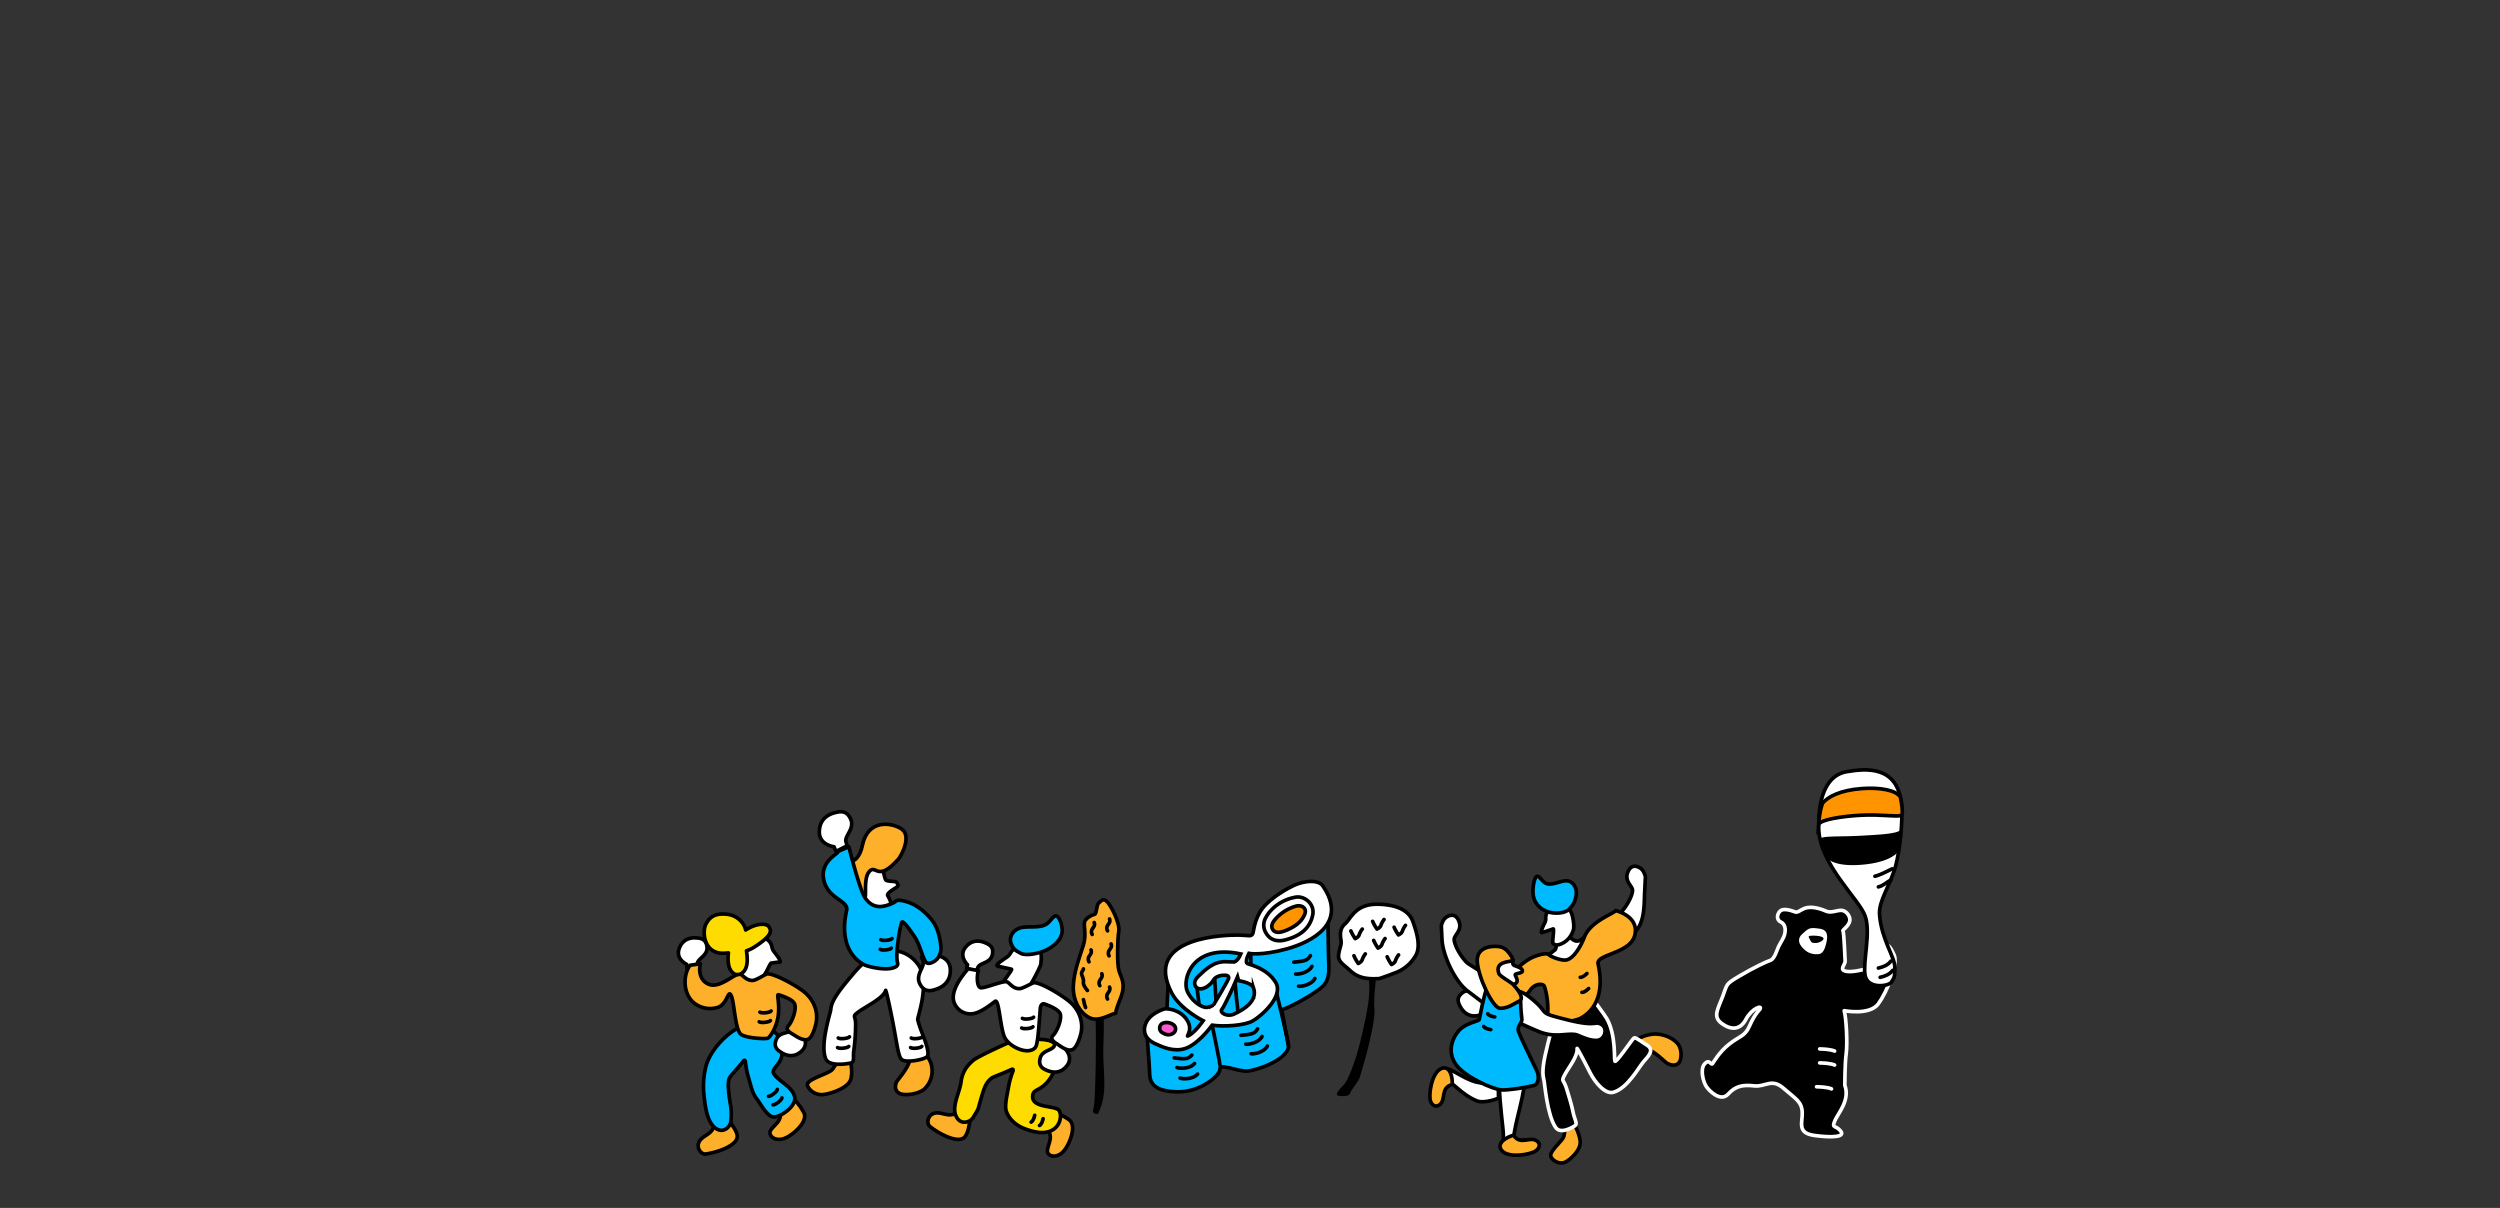 <svg id="レイヤー_1" data-name="レイヤー 1" xmlns="http://www.w3.org/2000/svg" viewBox="0 0 1366 660.005"><rect x="0" y="0" width="1366" height="660.005" fill="#333333" stroke="none"/><defs><style>.cls-1,.cls-3{stroke:#fff;}.cls-1,.cls-11,.cls-12,.cls-3,.cls-4,.cls-6,.cls-7,.cls-9{stroke-linecap:round;stroke-linejoin:round;}.cls-1,.cls-10,.cls-11,.cls-12,.cls-3,.cls-4,.cls-5,.cls-6,.cls-7,.cls-8,.cls-9{stroke-width:2px;}.cls-2,.cls-4,.cls-8{fill:#fff;}.cls-3,.cls-7{fill:none;}.cls-10,.cls-11,.cls-12,.cls-4,.cls-5,.cls-6,.cls-7,.cls-8,.cls-9{stroke:#000;}.cls-5,.cls-9{fill:#ff9300;}.cls-10,.cls-5,.cls-8{stroke-miterlimit:10;}.cls-6{fill:#00baff;}.cls-10{fill:#ff58ce;}.cls-11{fill:#ffb02a;}.cls-12{fill:#ffdc00;}</style></defs><path class="cls-1" d="M1008.013,592.952c3.015,8.375-3.853,15.411-5.528,19.598s.335,2.01,3.183,5.36-4.355,3.853-14.238,2.513-6.365-7.203-6.7-12.898-3.685-7.203-10.218-12.898-9.777-.63-15.974-1.3-10.157-.04-14.268,4.483-10.294-1.675-11.969-4.188-3.518-9.548-.838-12.395,3.35,1.005,4.188,0,3.518-6.198,9.213-10.72,8.543-4.02,11.223-10.218,5.524-8.781,5.524-8.781c1.675-2.68-4.442-.606-7.624,5.424s-8.191,5.969-13.216,2.287-2.172-7.705.508-14.741,1.276-6.492,9.181-11.198c7.564-4.503,15.355-8.133,16.695-8.467s2.787-2.48,3.792-5.495,2.522-4.711,3.695-7.391,1.341-6.73-1.507-8.07-2.032-4.522-.524-6.029,4.917-.689,6.926-.019,1.819,1.136,5.169-.874,8.199-1.215,13.224.963c2.695,1.168,5.876-.68,8.397-.469,2.181.182,3.869,2.336,4.324,4.106.981,3.815-4.15,6.547-3.678,7.137.67.838,1.048,14.711,1.215,16.386s-2.688,4.244-.678,5.249,5.863.67,11.997-.838,2.744-7.035,7.266-11.055,5.846-1.635,8.19,3.39-4.003,20.396-8.693,26.761-18.593,3.689-18.593,3.689c1.173,4.188,1.843,17.919,1.091,23.447S1008.013,592.952,1008.013,592.952Z"/><path class="cls-2" d="M987.314,519.948c-3.591-2.563-6.23-6.291-2.506-9.671s4.12-3.543,9.361-2.854,4.578,5.099,3.199,9.72-3.769,4.215-4.815,4.24A9.55,9.55,0,0,1,987.314,519.948Z"/><path d="M992.37,515.243c-1.434,0-2.483.207-3.172-1.379s-1.724-2.276,0-2.552,6.483,0,7.104,1.241S993.804,515.243,992.37,515.243Z"/><path class="cls-3" d="M994.272,573.144c6.561.146,8.151,1.166,8.151,1.166"/><path class="cls-3" d="M994.272,580.771c6.561.146,8.151,1.166,8.151,1.166"/><path class="cls-3" d="M992.57,593.807c6.561.146,8.151,1.166,8.151,1.166"/><path class="cls-4" d="M1033.423,536.664c-1.412,2.249-12.872,3.933-14.302-3.575s3.218-23.24,0-32.537-25.028-28.246-25.386-47.911,5.794-29.454,15.329-31.005c10.129-1.648,27.854-3.784,29.912,17.996.86,9.101-.921,24.876-3.087,33.098-2.891,10.971-9.515,19.341-8.902,27.108,1.073,13.587,8.378,23.073,8.378,28.794S1034.835,534.415,1033.423,536.664Z"/><path class="cls-5" d="M995.932,438.774c2.744-3.258,9.261-7.031,21.436-7.904,9.934-.712,18.564.864,20.964,4.581,0,0,1.723,7.953.865,9.668s-10.509-.349-22.737.337c-10.09.566-21.684,2.398-22.735,4.975C994.263,442.142,995.932,438.774,995.932,438.774Z"/><path d="M1037.519,465.098c-2.744,3.258-8.866,6.588-21.041,7.46-9.934.712-16.604-1.033-19.003-4.751,0,0-3.683-7.784-2.826-9.498s10.369-1.008,22.597-1.694c10.09-.566,20.576-1.042,21.627-3.619A94.438,94.438,0,0,1,1037.519,465.098Z"/><path class="cls-4" d="M1024.475,478.781c2.899-.682,7.057-2.909,9.379-4.044"/><path class="cls-4" d="M1026.351,484.604c2.899-.682,4.528-2.665,6.85-3.8"/><path class="cls-4" d="M1026.351,528.942c2.899-.682,5.2-1.623,6.85-3.8"/><path class="cls-4" d="M1027.307,534.013c2.899-.682,5.2-1.623,6.85-3.8"/><path class="cls-6" d="M638.715,528.642s-1.098,21.922-1.109,22.577-2.211,16.474-2.211,16.474l-8.962-5.553s1.624,19.095,1.755,24.71,3.429,9.634,15.709,9.729,23.237-9.354,22.636-12.517,9.578,1.272,14.53,1.186,22.047-5.92,23.01-13.341c0,0-3.482-18.961-3.765-20.308,2.627-.261,13.653-6.017,20.261-10.876,2.891-2.126,5.815-4.442,5.515-12.578-.407-11.034-.546-30.563-.546-30.563l-3.347-8.02s-13.618.825-14.856,1.238-15.131,8.116-15.131,9.216-3.301,16.506-3.301,16.506l-29.849.413-11.021,10.19s-4.523,5.272-4.11,8.27"/><path class="cls-7" d="M696.596,538.928s7.784,31.146,7.475,32.979"/><path class="cls-7" d="M662.34,560.166c.152,1.2,4.192,19.614,4.192,21.755"/><line class="cls-7" x1="683.436" y1="521.071" x2="683.436" y2="530.14"/><line class="cls-7" x1="653.824" y1="537.959" x2="655.196" y2="549.081"/><path class="cls-7" d="M674.734,535.397s1.433,19.085,2.38,20.021"/><line class="cls-7" x1="663.694" y1="534.653" x2="664.436" y2="546.793"/><path class="cls-7" d="M641.589,578.031c6.998.984,7.654.349,9.622-1.52"/><path class="cls-7" d="M643.12,583.303c.656.523,6.926,1,9.561-2.195"/><path class="cls-7" d="M644.799,589.045c.656.523,6.926.999,9.561-2.195"/><path class="cls-7" d="M678.102,565.687c7.046-.539,7.551-1.299,9.072-3.547"/><path class="cls-7" d="M680.727,570.508c.753.37,6.979-.508,8.869-4.193"/><path class="cls-7" d="M683.597,575.757c.753.37,6.979-.508,8.869-4.193"/><path class="cls-7" d="M706.938,525.71c7.046-.539,7.551-1.299,9.072-3.547"/><path class="cls-7" d="M707.975,532.197c.753.37,6.979-.508,8.869-4.193"/><path class="cls-7" d="M709.563,538.851c.753.37,6.979-.508,8.869-4.193"/><path class="cls-8" d="M722.722,483.981c-2.356-3.407-10.063-2.877-15.843-.15-2.89,1.363-12.289,6.361-17.028,12.457s-4.816,13.291-5.411,14.048c-1.19,1.515-1.53.757-7.31.606s-53.33.265-36.889,31.655c4.706,8.984,17.17,15.146,17.17,15.146s-4.08,5.907-7.48,7.876,2.55-1.969-1.19-8.027-10.71-6.513-12.07-6.361-6.696,2.235-9.35,5.755c-2.371,3.146-4.086,9.542,3.652,13.177,3.806,1.788,10.592,4.948,16.931,2.635,6.55-2.39,12.622-10.322,14.436-12.631,6.46.909,17.544.253,22.134-2.322S701.61,544.366,697.02,536.793s-13.431-9.493-15.301-10.251.68-5.604.68-5.604,6.733,1.359,20.569-2.423S736.799,504.342,722.722,483.981Zm-59.716,65.208c-.097.173-3.061,1.501-4.46,1.239-3.508-.657-7.74-4.192-9.805-8.74-2.89-6.361,2.345-26.15,29.239-20.447-1.019,2.54-2.38,3.938-3.57,4.392,0,0-1.528-.034-4.59-.151-6.814-.262-11.39,4.544-14.96,7.876s-1.689,5.653-1.02,6.21c2.769,2.307,7.572-1.212,9.101-3.938s5.518-2.878,6.878-2.726,1.36.606,1.576,1.363-8.049,14.317-8.389,14.923Zm21.956-9.348c2.281,6.969-4.888,11.614-10.723,14.278-3.825,1.746-8.018-.865-6.659-2.52s6.318-12.335,7.848-15.97C675.43,535.63,683.898,536.59,684.963,539.842Z"/><path class="cls-4" d="M702.313,513.558c-3.731.987-7.791.566-10.273-3.32a8.18,8.18,0,0,1-.224-9.159c2.215-4.117,7.785-9.408,16.138-10.861,4.854-.845,10.562,3.691,9.301,9.79C715.695,507.548,710.091,511.5,702.313,513.558Z"/><path class="cls-9" d="M701.781,508.718c-2.521.939-5.107,1.132-6.307-.763-1.239-1.957-.141-3.767.816-5.057a23.654,23.654,0,0,1,11.596-7.719c3.233-.978,6.456.939,4.998,4.454C711.082,503.98,707.036,506.76,701.781,508.718Z"/><path class="cls-10" d="M635.159,564.284a2.79,2.79,0,0,1-1.439-3.098,2.695,2.695,0,0,1,1.923-2.21,6.362,6.362,0,0,1,5.72,1.076,2.855,2.855,0,0,1-.157,4.405C639.258,565.884,637.233,565.553,635.159,564.284Z"/><path d="M747.58,531.625a57.425,57.425,0,0,1,0,16.68c-1.358,9.018-4.979,24.52-7.129,30.743s-4.3,11.655-6.223,13.691-5.372,5.596-2.856,5.966,5.798.483,6.363-1.44,4.375-6.049,5.167-8.425,8.751-28.575,8.072-37.627,2.037-20.479.566-21.215S747.58,531.625,747.58,531.625Z"/><path class="cls-4" d="M753.69,534.687c-7.242.458-11.768-.524-15.728-4.163s-6.902-5.11-6.563-8.617,1.697-5.429,1.358-7.863-1.131-6.394,2.15-9.223,5.545-11.089,18.218-10.749,17.312,4.979,18.896,9.505,4.752,13.486,1.358,18.794a21.348,21.348,0,0,1-11.315,9.283C757.538,533.448,753.69,534.687,753.69,534.687Z"/><path class="cls-7" d="M739.791,522.232a22.142,22.142,0,0,0,2.376,4.205s1.81-.792,2.15-2.102a11.916,11.916,0,0,1,1.697-3.121"/><path class="cls-7" d="M750.582,513.839a22.142,22.142,0,0,0,2.376,4.205s1.81-.792,2.15-2.102a11.919,11.919,0,0,1,1.697-3.121"/><path class="cls-7" d="M757.955,522.789a22.138,22.138,0,0,0,2.376,4.205s1.81-.792,2.15-2.102a11.918,11.918,0,0,1,1.697-3.121"/><path class="cls-7" d="M761.738,506.63a22.142,22.142,0,0,0,2.376,4.205s1.81-.792,2.15-2.102a11.921,11.921,0,0,1,1.697-3.121"/><path class="cls-7" d="M750.019,503.434a22.142,22.142,0,0,0,2.376,4.205s1.81-.792,2.15-2.102a11.918,11.918,0,0,1,1.697-3.121"/><path class="cls-7" d="M738.124,508.657a22.138,22.138,0,0,0,2.376,4.205s1.81-.792,2.15-2.102a11.916,11.916,0,0,1,1.697-3.121"/><path class="cls-4" d="M896.469,474.492c-1.43-1.048-5.204-2.839-7.097,2.247s2.883,7.385,2.642,10.039c-.388,4.268-5.272,11.307-7.563,12.907-2.511,1.754-15.913,9.68-19.599,13.011-6.069,5.486-7.411-5.897-13.794-2.043-1.029.621.002,7.177-1.465,8.381-10.571,8.674-9.552,2.263-21.633,14.884-4.898,5.117-12.661,5.263-16.456,7.296-.067.036-.132.077-.197.116l-.291-.334a15.604,15.604,0,0,1-1.708,1.077c-2.36,1.21-6.64-2.45-10.264.404s-2.234,5.619-.898,7.954,4.392,5.804,10.072,4.312a5.949,5.949,0,0,0,4.323-4.016c4.575-1.13,20.801-10.595,31.484-14.795,11.893-4.676,22.81-11.661,25.221-12.832,4.743-2.304,14.156-6.157,22.374-12.296,7.442-5.559,6.591-15.94,7.05-24.02.176-3.1.242-5.792.392-7.595C899.061,479.189,898.502,475.983,896.469,474.492Z"/><path class="cls-11" d="M855.116,616.966c-.793,4.422.3,3.705-4.09,8.521s-4.194,5.986-2.986,7.527,4.406,3.407,7.329,1.925c2.85-1.445,8.578-6.656,8.049-11.44s-3.734-10.428-4.864-11.818-5.27-1.426-5.27-1.426Z"/><path class="cls-11" d="M898.946,572.845c4.754,1.04,10.728,7.446,11.849,8.07,2.248,1.252,4.89,1.636,6.508-.148s1.848-7.569-.599-10.477c-2.993-3.557-8.454-5.511-13.231-5.267a21.651,21.651,0,0,0-10.864,4.12c-1.131,1.036-.077,5.123-.077,5.123Z"/><path class="cls-1" d="M843.557,589.858c-1.138-4.157-.312-9.485,2.202-19.617,2.451-9.878,3.35-10.764,9.082-17.422,0,0,5.183-16.301,13.65-8.965,1.397,1.21,8.458,10.935,9.468,12.719,5.113,9.032,3.897,22.276,4.432,23.27.64,1.191,9.48-12.107,10.375-12.656s2.767,1.122,7.161,3.897.482,6.239-2.068,9.247-8.601,14.303-16.273,16.484c-4.613,1.311-10.153-5.607-12.624-10.463-6.582-12.932-7.226-13.498-7.226-13.498.48,4.376-4.971,10.861-6.893,14.632s-.509,1.897,1.155,7.391c.959,3.164,2.768,8.75,3.62,13.167.627,3.252,2.443,5.984,1.048,6.988-.523.377-7.76,5.148-10.633,1.035C845.244,609.212,844.032,591.592,843.557,589.858Z"/><path class="cls-11" d="M882.76,497.544c-.41,1.435-13.704,5.754-17.022,14.409-1.823,4.755-6.106,12.506-10.461,12.631-3.572.102-8.538-2.334-8.777-2.772-.391-.716-2.216-1.15-6.925.412-7.479,2.482-13.006,9.486-14.298,11.692-1.688,2.884-13.128.49-12.206,2.642s10.843,12.305,12.649,11.022,7.343-1.995,10.213-6.299,7.122-3.79,7.788-2.561c.557,1.027,2.131,6.739,2.014,13.344a13.351,13.351,0,0,1-.374,3.256c-.473,1.655,1.154,2.608,3.59,3.06,4.953.92,12.489-1.03,14.035-1.728,3.493-1.578,14.963-8.472,10.21-29.967-1.199-5.422,17.804-5.577,20.119-15.898S882.76,497.544,882.76,497.544Z"/><path class="cls-4" d="M818.486,522.692c2.732.276,5.594-1.105,8.131,1.491.484.495-.457,2.211.302,3.006.808.845,5.066,1.3,4.917,3.433-.094,1.351-4.114,1.017-3.918,2.122s2.667,3.921-.716,5.081-9.822-.552-9.692-1.16-3.794-5.847-4.234-6.288S818.486,522.692,818.486,522.692Z"/><path class="cls-4" d="M787.523,505.962c.15,1.804.216,4.496.392,7.595.458,8.079,6.712,22.495,14.154,28.054,8.218,6.139,10.689,8.448,15.432,10.752a216.899,216.899,0,0,0,23.576,11.384c8.584,3.375,14.397.769,19.673,1.512,1.8.254,6.41,3.229,11.387,3.23s6.556-6.769,2.762-8.802-1.993,1.711-18.934-2.561-8.403-2.646-18.974-11.32-8.212.032-15.259-6.338c-3.685-3.331-17.088-11.257-19.599-13.011-2.291-1.601-7.175-8.64-7.563-12.907-.241-2.654,4.534-4.953,2.642-10.039s-5.667-3.296-7.097-2.247C788.083,502.756,787.523,505.962,787.523,505.962Z"/><path class="cls-4" d="M823.47,628.337c-3.312-2.484-1.359-3.9-2.308-12.032s-2.304-22.498-1.897-24.124,6.37-4.202,7.861-3.659,6.36-5.519,5.818,3.425-7.58,29.779-5.276,30.728,5.163-.148,8.104.118,3.884,2.386,3.154,3.198C836.735,628.429,826.782,630.82,823.47,628.337Z"/><path class="cls-4" d="M797.992,587.501c2.01,1.078,10.29,5.75,13.52,3.572,3.783-2.55,2.556-12.026,5.015-10.571,2.977,1.761,1.911,18.728,2.347,19.227.362.414-7.885,3.447-11.969,1.779-8.359-3.412-13.503-10.645-14.91-9.739-.52.335-4.827,5.179-5.027,9.101-.183,3.593-3.1-4.046-2.587-8.649.424-3.811-.631-6.235,3.815-8.21C790.644,582.923,794.695,585.734,797.992,587.501Z"/><path class="cls-6" d="M813.003,538.217c-.137.291-.274.62-.412.981-1.921,5.018-3.952,16.224-4.331,17.928-.182.816-7.211,1.839-10.778,5.648-4.642,4.957-6.658,12.742-1.667,19.246s19.764,13.254,24.778,13.525c3.274.177,11.864-1.059,17.281-2.382,2.88-.704,3.356-4.909,1.797-8.165-3.625-7.573-9.429-19.542-9.998-21.437-.813-2.711,2.033-5.009,1.897-6.435s-.678-5.899-.678-9.287-.949-7.454-2.033-7.047-.271,4.472-3.253,6.099-8.267-.678-8.945-3.388,1.084-2.44-.949-3.795"/><path class="cls-11" d="M819.957,517.372c-3.311-.726-13.21-.732-12.796,7.927.393,8.22,8.397,25.567,12.52,25.635s7.227-2.315,10.407-3.932c2.306-1.172,1.06-4.237-3.126-8.894-1.587-1.766-7.434-4.477-8.056-6.354-2.262-6.826,6.771-6.084,7.187-6.834.838-1.513-.704-2.958-.704-2.958S823.268,518.098,819.957,517.372Z"/><path class="cls-11" d="M788.889,583.538c-5.516.39-7.975,11.015-7.559,16.667.176,2.389,2.24,5.465,5.109,3.535,3.92-2.636.367-9.267,6.883-11.104C793.845,592.489,793.644,583.201,788.889,583.538Z"/><path class="cls-11" d="M819.874,627.49c2.098,5.117,12.958,4.127,18.196,1.962,2.213-.915,4.489-3.838,1.758-5.959-3.731-2.897-8.916,2.552-12.7-3.061C826.823,619.981,818.066,623.08,819.874,627.49Z"/><path class="cls-4" d="M856.426,513.527c-1.682,1.619-6.067,4.233-7.913,1.803-.413-.543.813-8.031.124-7.768-.516.197-4.973,1.665-5.89,1.986-1.596.559.622-3.933,1.369-5.441,1.176-2.372-.549-3.472,2.018-6.472s1.157-2.487,5.255-4.327,6.351,3.7,7.21,5.496c.78,1.629,1.753,7.172,1.112,9.222A12.469,12.469,0,0,1,856.426,513.527Z"/><path class="cls-6" d="M857.345,496.798c2.286-2.451,3.141-3.586,3.83-7.245s-1.01-7.644-4.597-8.242-8.823,3.248-12.385,1.083c-1.781-1.082-3.404-4.377-4.663-3.468s-2.375,6.663-1.711,10.577c.824,4.861,4.691,7.65,8.037,8.746S855.058,499.249,857.345,496.798Z"/><path class="cls-7" d="M879.003,583.529c-.624.65-2.412,2.243-3.648,2.078"/><path class="cls-7" d="M876.131,576.163c-.624.649-2.411,2.243-3.648,2.077"/><path class="cls-7" d="M868.025,540.132c-.624.65-2.411,2.243-3.648,2.078"/><path class="cls-7" d="M867.1,531.92c-.624.65-2.411,2.243-3.648,2.078"/><path class="cls-7" d="M814.537,562.583c-.892-.12-3.233-.625-3.829-1.72"/><path class="cls-7" d="M816.726,555.653c-.892-.12-3.233-.625-3.829-1.72"/><path d="M599.821,608.802c-1.506-.565-3.388.188-2.259-3.576s1.538-43.105.957-49.129,1.113-11.106,3.184-8.282,1.318,18.447,1.129,25.412,1.142,17.694.288,24.47A32.876,32.876,0,0,1,599.821,608.802Z"/><path class="cls-11" d="M609.609,553.65c-3.576.753-9.223,4.894-14.306,2.447s-9.223-9.412-8.847-17.506,3.576-16,5.459-22.023,0-10.918.753-12.988,4.117-3.765,5.353-3.953,1.091-5.271,2.293-6.212,2.331-2.824,4.401-.941,7.341,11.67,6.588,16.376-.983,17.882.073,21.459,3.998,7.245.987,14.774S609.609,553.65,609.609,553.65Z"/><path class="cls-7" d="M593.168,550.503c-1.013-2.364-.76-3.461-1.182-4.306"/><path class="cls-7" d="M594.181,541.217c-1.013-1.182-2.448-3.124-2.195-4.728s-.76-3.123-1.013-4.305,1.182-2.279,1.013-2.786"/><path class="cls-7" d="M605.155,545.86a2.86,2.86,0,0,1,0-2.87c.76-1.266,1.688-2.026,1.097-3.63"/><path class="cls-7" d="M600.928,538.558a2.86,2.86,0,0,1,0-2.87c.76-1.266,1.688-2.026,1.097-3.63"/><path class="cls-7" d="M595.024,525.535a2.86,2.86,0,0,1,0-2.87c.76-1.266,1.688-2.026,1.097-3.63"/><path class="cls-7" d="M596.776,510.577a2.86,2.86,0,0,1,0-2.87c.76-1.266,1.688-2.026,1.097-3.63"/><path class="cls-7" d="M605.998,522.285a2.86,2.86,0,0,1,0-2.87c.76-1.266,1.688-2.026,1.097-3.63"/><path class="cls-7" d="M605.155,508.61a2.86,2.86,0,0,1,0-2.87c.76-1.266,1.688-2.026,1.097-3.63"/><path class="cls-11" d="M457.15,580.911c-2.849,3.946-1.173,3.611-8.713,6.795s-7.783,4.357-6.908,6.2a8.64,8.64,0,0,0,8.416,4.14c4.191-.471,13.579-3.608,14.916-8.315s-.334-11.073-1.174-12.749-6.034-3.016-6.034-3.016Z"/><path class="cls-11" d="M497.271,577.989c-.113,4.865-6.884,11.982-7.404,13.204-1.042,2.45-.852,5.116,1.89,6.352s10.323.324,13.466-2.647a13.64,13.64,0,0,0,3.399-14.008c-1.563-4.636-6.547-8.937-8.188-9.842s-6.681.932-6.681.932Z"/><path class="cls-4" d="M453.95,551.54c.307-4.304,3.577-9.099,10.981-17.919,7.219-8.6,8.72-9.156,18.72-13.665,0,0,10.012-3.128,17.595,6.504s-.107,29.388.201,30.72a55.956,55.956,0,0,0,2.332,7.045c1,2.667,4.787,11.671,2.595,13.321s-11.77,3.334-13.765,1.311-2.357-8.278-5.227-22.626-3.443-15.088-3.443-15.088c-1.228,4.304-10.801,8.736-14.797,11.708s-1.435,1.64-1.64,7.378a107.722,107.722,0,0,1-.956,13.636c-.572,3.284.57,6.449-1.606,6.961-.816.192-11.919,2.436-13.813-2.374C447.973,570.437,453.822,553.335,453.95,551.54Z"/><path class="cls-4" d="M489.944,482.129c-.412-.713-4.402-.425-5.692-1.116-1.429-.766-2.254-11.353-2.254-11.353l-9.816,8.285-1.118,7.82a20.223,20.223,0,0,0,.29,2.047c-.151,1.182-.116,2.573-.212,2.908-.175.612-6.997,12.871-6.997,12.871l19.699.718-.088-7.957c3.939.111,3.08-2.704,2.782-3.833a18.96,18.96,0,0,0-1.509-3.198c-.372-.973,1.438-2.372,3.922-3.912S490.814,483.633,489.944,482.129Z"/><path class="cls-11" d="M471.257,461.734c2.865-13.844,15.356-12.617,21.223-8.871s.118,14.634-1.685,16.653c-11.385,12.747-12.085,2.551-15.758,6.607s-1.066,15.081-2.844,14.37c-1.266-.506-13.617-9.728-13.028-18.016C459.403,469.128,468.392,475.577,471.257,461.734Z"/><path class="cls-4" d="M456.82,465.186a20.624,20.624,0,0,1-1.082-2.51s-8.02-.894-8.054-8.003,4.955-9.644,8.096-10.505,6.802-1.656,9.052,3.454-3.331,9.022-2.625,12.154a18.921,18.921,0,0,0,.747,2.327Z"/><path class="cls-4" d="M509.438,519.471a20.594,20.594,0,0,1,1.244,2.433s8.054.343,8.555,7.442-4.307,9.973-7.381,11.049-6.672,2.12-9.251-2.83,2.728-9.241,1.819-12.321a18.919,18.919,0,0,0-.898-2.273Z"/><path class="cls-6" d="M463.796,462.643c.41,1.435,4.013,16.085,7.331,24.74,1.823,4.755,5.042,7.832,9.397,7.957,3.572.102,8.538-2.334,8.777-2.772.391-.716,2.216-1.15,6.925.412,7.479,2.482,13.007,9.486,14.298,11.692a24.225,24.225,0,0,1,2.725,7.285c1.621,7.02.681,8.478-.241,10.63s-4.942,4.719-6.748,3.436-3.523-9.682-6.392-13.986-6.473-9.322-7.14-8.092c-.557,1.027-2.779,12.27-2.662,18.875a13.345,13.345,0,0,0,.374,3.256c.473,1.656-1.154,2.608-3.59,3.061-4.953.92-12.489-1.03-14.035-1.728-3.493-1.578-14.963-8.472-10.21-29.967,1.199-5.421-10.134-6.159-12.448-16.48s7.731-14.186,7.88-15.793Z"/><path class="cls-7" d="M481.311,513.461c.947.775,5.602.243,6.114-.64"/><path class="cls-7" d="M480.929,518.71c.947.775,5.602.243,6.114-.64"/><path class="cls-7" d="M458.031,567.161c.947.775,5.602.243,6.114-.64"/><path class="cls-7" d="M457.649,572.411c.947.775,5.602.243,6.114-.64"/><path class="cls-7" d="M497.931,567.161c.947.775,5.602.243,6.114-.64"/><path class="cls-7" d="M497.549,572.411c.947.775,5.602.243,6.114-.64"/><path class="cls-11" d="M569.781,610.048c4.137-4.786,10.434-.778,14.159,1.635,4.321,2.799,1.153,11.812-1.855,16.151-4.139,5.97-10.105,4.021-9.773.818.431-4.16,3.735-7.83-.751-12.259a4.304,4.304,0,0,0-1.208-.84,2.657,2.657,0,0,1-1.267-3.03C569.674,610.498,569.494,610.38,569.781,610.048Z"/><path class="cls-11" d="M530.36,606.533c-.142.356-.102,10.96-3.156,14.619-3.544,4.245-14.829-2.078-19.169-5.722-1.834-1.54-1.184-5.798,2.059-6.996,4.431-1.637,8.395,3.122,13.696-1.088a4.63,4.63,0,0,0,1.051-1.179,2.852,2.852,0,0,1,3.393-.959C530.317,606.096,530.36,606.533,530.36,606.533Z"/><path class="cls-4" d="M557.093,540.781c-4.499-1.317-9.08.617-9.487-3.115-.091-.835,5.948-7.952,5.055-8.111-.669-.119-6.299-1.397-7.469-1.639-2.038-.422,3.149-3.753,4.892-4.868,2.743-1.756,1.622-4.008,6.231-5.545s2.796-1.889,8.283-1.231,4.351,7.927,4.118,10.366c-.211,2.212-8.241,16.553-10.216,18.309S557.093,540.781,557.093,540.781Z"/><path class="cls-12" d="M522.322,609.686c-2.332-5.467,2.051-12.639,2.81-18.628s3.873-9.248,6.543-11.6S552.167,569.21,552.167,569.21s8.763-2.359,9.863-1.534,12.576-1.259,14.864,3.547.823,12.645-3.55,18.676-8.27,5.112-8.937,8.034c-1.654,7.252,9.817,6.103,13.558,8.177,2.705,1.499,2.414,11.546-7.095,12.643-3.24.374-7.621-.656-11.511-2.24-6.746-2.747-9.87-8.157-9.87-11.546,0-2.93.322-4.452,1.649-11.502a44.181,44.181,0,0,1,2.301-8.077c.465-1.207-.283-1.241-.565-1.111-6.734,3.099-10.181,4.023-11.293,4.992-3.169,2.759-3.8,4.671-6.836,15.652-.498,1.801-1.462,3.06-2.984,5.654S524.654,615.153,522.322,609.686Z"/><path class="cls-4" d="M528.138,529.349a17.068,17.068,0,0,1,.539-2.193s-4.835-4.589-1.312-9.288,8.074-3.879,10.571-2.879,5.305,2.302,4.238,6.79-6.694,4.28-7.791,6.694a15.637,15.637,0,0,0-.669,1.905Z"/><path class="cls-4" d="M582.247,570.611a17.073,17.073,0,0,1-.515,2.198s4.885,4.537,1.413,9.273-8.031,3.967-10.539,2.994-5.33-2.244-4.312-6.743,6.647-4.352,7.718-6.778a15.653,15.653,0,0,0,.648-1.912Z"/><path class="cls-6" d="M557.731,520.905c-2.969-1.549-4.1-2.321-5.282-5.354s.457-6.986,4.679-8.46,10.85.52,14.89-2.324c2.02-1.422,3.634-4.747,5.226-4.281s3.488,5.228,3.079,8.843c-.508,4.49-4.85,7.964-8.736,9.812S560.7,522.454,557.731,520.905Z"/><path class="cls-4" d="M590.431,565.412c2.051-7.5-1.403-14.34-6.207-18.266s-15.443-10.2-19.065-10.2c-1.207,0-6.299,3.329-8.287,3.271-3.975-.115-5.35-3.679-7.106-3.825-2.634-.22-11.938,3.707-13.937,3.292s-2.243-5.984-1.256-9.33l-5.577-1.029c-3.79,4.397-10.68,13.273-7.176,19.542a9.452,9.452,0,0,0,11.141,4.718c4.079-1.077,9.811-5.768,10.769-6.439.522-.365.957.302,1.349,1.592,1.258,4.137,2.078,14.684,3.918,18.181,2.414,4.588,9.449,7.837,13.498,7.112s3.868-3.261,4.389-5.926c.381-1.948,1.144-11.842,1.526-17.021.141-1.904,1.101-2.924,2.35-2.486,2.981,1.048,8.108,3.189,8.634,5.679.748,3.533-2.289,9.865-3.841,11.303s-.951,3.011,1.707,4.62c1.637.991,6.07,4.802,8.996,3.148C588.084,572.318,589.661,568.229,590.431,565.412Z"/><path class="cls-7" d="M569.951,611.26c-.177.883-.828,3.188-1.959,3.713"/><path class="cls-7" d="M565.361,609.404c-.177.883-.828,3.188-1.959,3.713"/><path class="cls-7" d="M558.649,556.44c.947.775,5.602.243,6.114-.64"/><path class="cls-7" d="M558.267,561.689c.946.775,5.602.243,6.114-.64"/><path class="cls-11" d="M427.227,599.887c5.854-2.399,9.659,4.021,11.891,7.857,2.59,4.45-4.31,11.058-8.954,13.569-6.39,3.455-10.831-.98-9.087-3.688,2.265-3.515,6.87-5.296,4.871-11.275a4.308,4.308,0,0,0-.698-1.295,2.656,2.656,0,0,1,.24-3.276C426.928,600.239,426.821,600.053,427.227,599.887Z"/><path class="cls-11" d="M394.346,608.192c.162.347,7.916,7.58,8.49,12.312.666,5.49-11.67,9.382-17.298,10.048-2.378.282-5.036-3.108-3.687-6.292,1.842-4.35,8.024-3.978,8.587-10.725a4.625,4.625,0,0,0-.139-1.573,2.852,2.852,0,0,1,1.626-3.129C393.998,607.924,394.346,608.192,394.346,608.192Z"/><path class="cls-4" d="M414.829,534.921c2.936.197,5.772-8.867,6.612-8.741.63.094,3.226-.568,4.336-.434,1.935.234-1.674-4.271-2.888-5.781-1.911-2.377-.243-4.042-3.874-6.781s-1.918-2.511-6.984-3.565-6.228,5.736-6.749,7.97c-.302,1.295-3.068,14.645-1.425,19.799.927,2.909,6.354-1.392,6.798-.617C411.884,538.918,412.371,534.756,414.829,534.921Z"/><path class="cls-6" d="M390.544,616.093c-4.55-3.824-5.282-12.351-5.908-17.888a43.771,43.771,0,0,1,.597-13.304c1.896-12.246,16.181-24.218,21.759-24.224s16.303,1.701,17.873,4.993c.544,1.14,2.696,8.529,2.328,11.117-.694,4.885-5.894,7.205-4.412,9.81,2.267,3.984,9.848,6.931,11.347,12.392s-7.901,11.524-11.397,11.333-6.893-6.833-9.07-9.699c-2.537-3.339-2.738-5.128-4.738-12.018a44.181,44.181,0,0,1-1.596-8.246c-.131-1.286-.813-.979-1.006-.736-4.608,5.806-7.265,8.188-7.82,9.556-1.581,3.893.75,14.234.972,17.052a33.69,33.69,0,0,1-.108,6.393C399.18,615.623,395.094,619.917,390.544,616.093Z"/><path class="cls-4" d="M375.435,529.198a17.057,17.057,0,0,1-.192-2.25s-6.051-2.798-4.219-8.377,6.405-6.262,9.091-6.115,5.763.481,6.191,5.074-4.97,6.199-5.235,8.838a15.636,15.636,0,0,0-.023,2.019Z"/><path class="cls-4" d="M439.24,562.701a17.043,17.043,0,0,1-.882,2.079s4.042,5.302-.187,9.378-8.589,2.542-10.895,1.156-4.87-3.119-3.101-7.379,7.291-3.157,8.76-5.365a15.647,15.647,0,0,0,.964-1.774Z"/><path class="cls-11" d="M445.778,559.557c1.75-7.576-1.974-14.272-6.931-18.003s-15.838-9.576-19.457-9.431c-1.206.048-6.161,3.578-8.15,3.599-3.977.043-5.493-3.462-7.253-3.538-2.64-.114-10.403,7.623-16.136,5.819s-6.045-8.008-5.193-11.39l-5.579.814c-3.611,4.545-4.3,14.877,1.802,20.281a13.982,13.982,0,0,0,13.25,2.731c4.032-1.239,5.324-6.56,6.255-7.269.507-.386.968.263,1.411,1.537,1.422,4.084,1.959,17.154,4.753,20.172,1.992,2.151,12.062,2.917,14.74,2.47,1.404-.234,5.478-6.562,6.055-13.465s-1.158-10.729.107-10.34c3.02.928,8.229,2.863,8.854,5.33.888,3.5-1.893,9.949-3.387,11.447s-.83,3.047,1.89,4.549c1.675.925,6.256,4.556,9.114,2.786C443.708,566.551,445.121,562.402,445.778,559.557Z"/><path class="cls-12" d="M420.093,506.325c-1.148-1.727-5.808-2.037-11.205.951-.522.289-1.008.572-1.475.852-.699-3.868-4.711-7.954-9.937-8.546-6.16-.697-9.45.93-11.738,5.346s-.975,16.116,9.414,15.922c1.046-.019,1.991-.084,2.858-.183a14.458,14.458,0,0,0-.151,1.542c-.21,5.072.652,7.758,2.851,9.583s7.871.6,7.558-7.938a34.372,34.372,0,0,0-.399-4.329,19.835,19.835,0,0,0,4.562-2.237C422.902,510.58,421.241,508.053,420.093,506.325Z"/><path class="cls-7" d="M415.22,553.054c.947.775,5.602.243,6.114-.64"/><path class="cls-7" d="M414.838,558.304c.947.775,5.602.243,6.114-.64"/><path class="cls-7" d="M419.933,599.04c1.214.152,4.87-2.78,4.832-3.8"/><path class="cls-7" d="M422.408,603.686c1.214.152,4.87-2.78,4.832-3.8"/></svg>